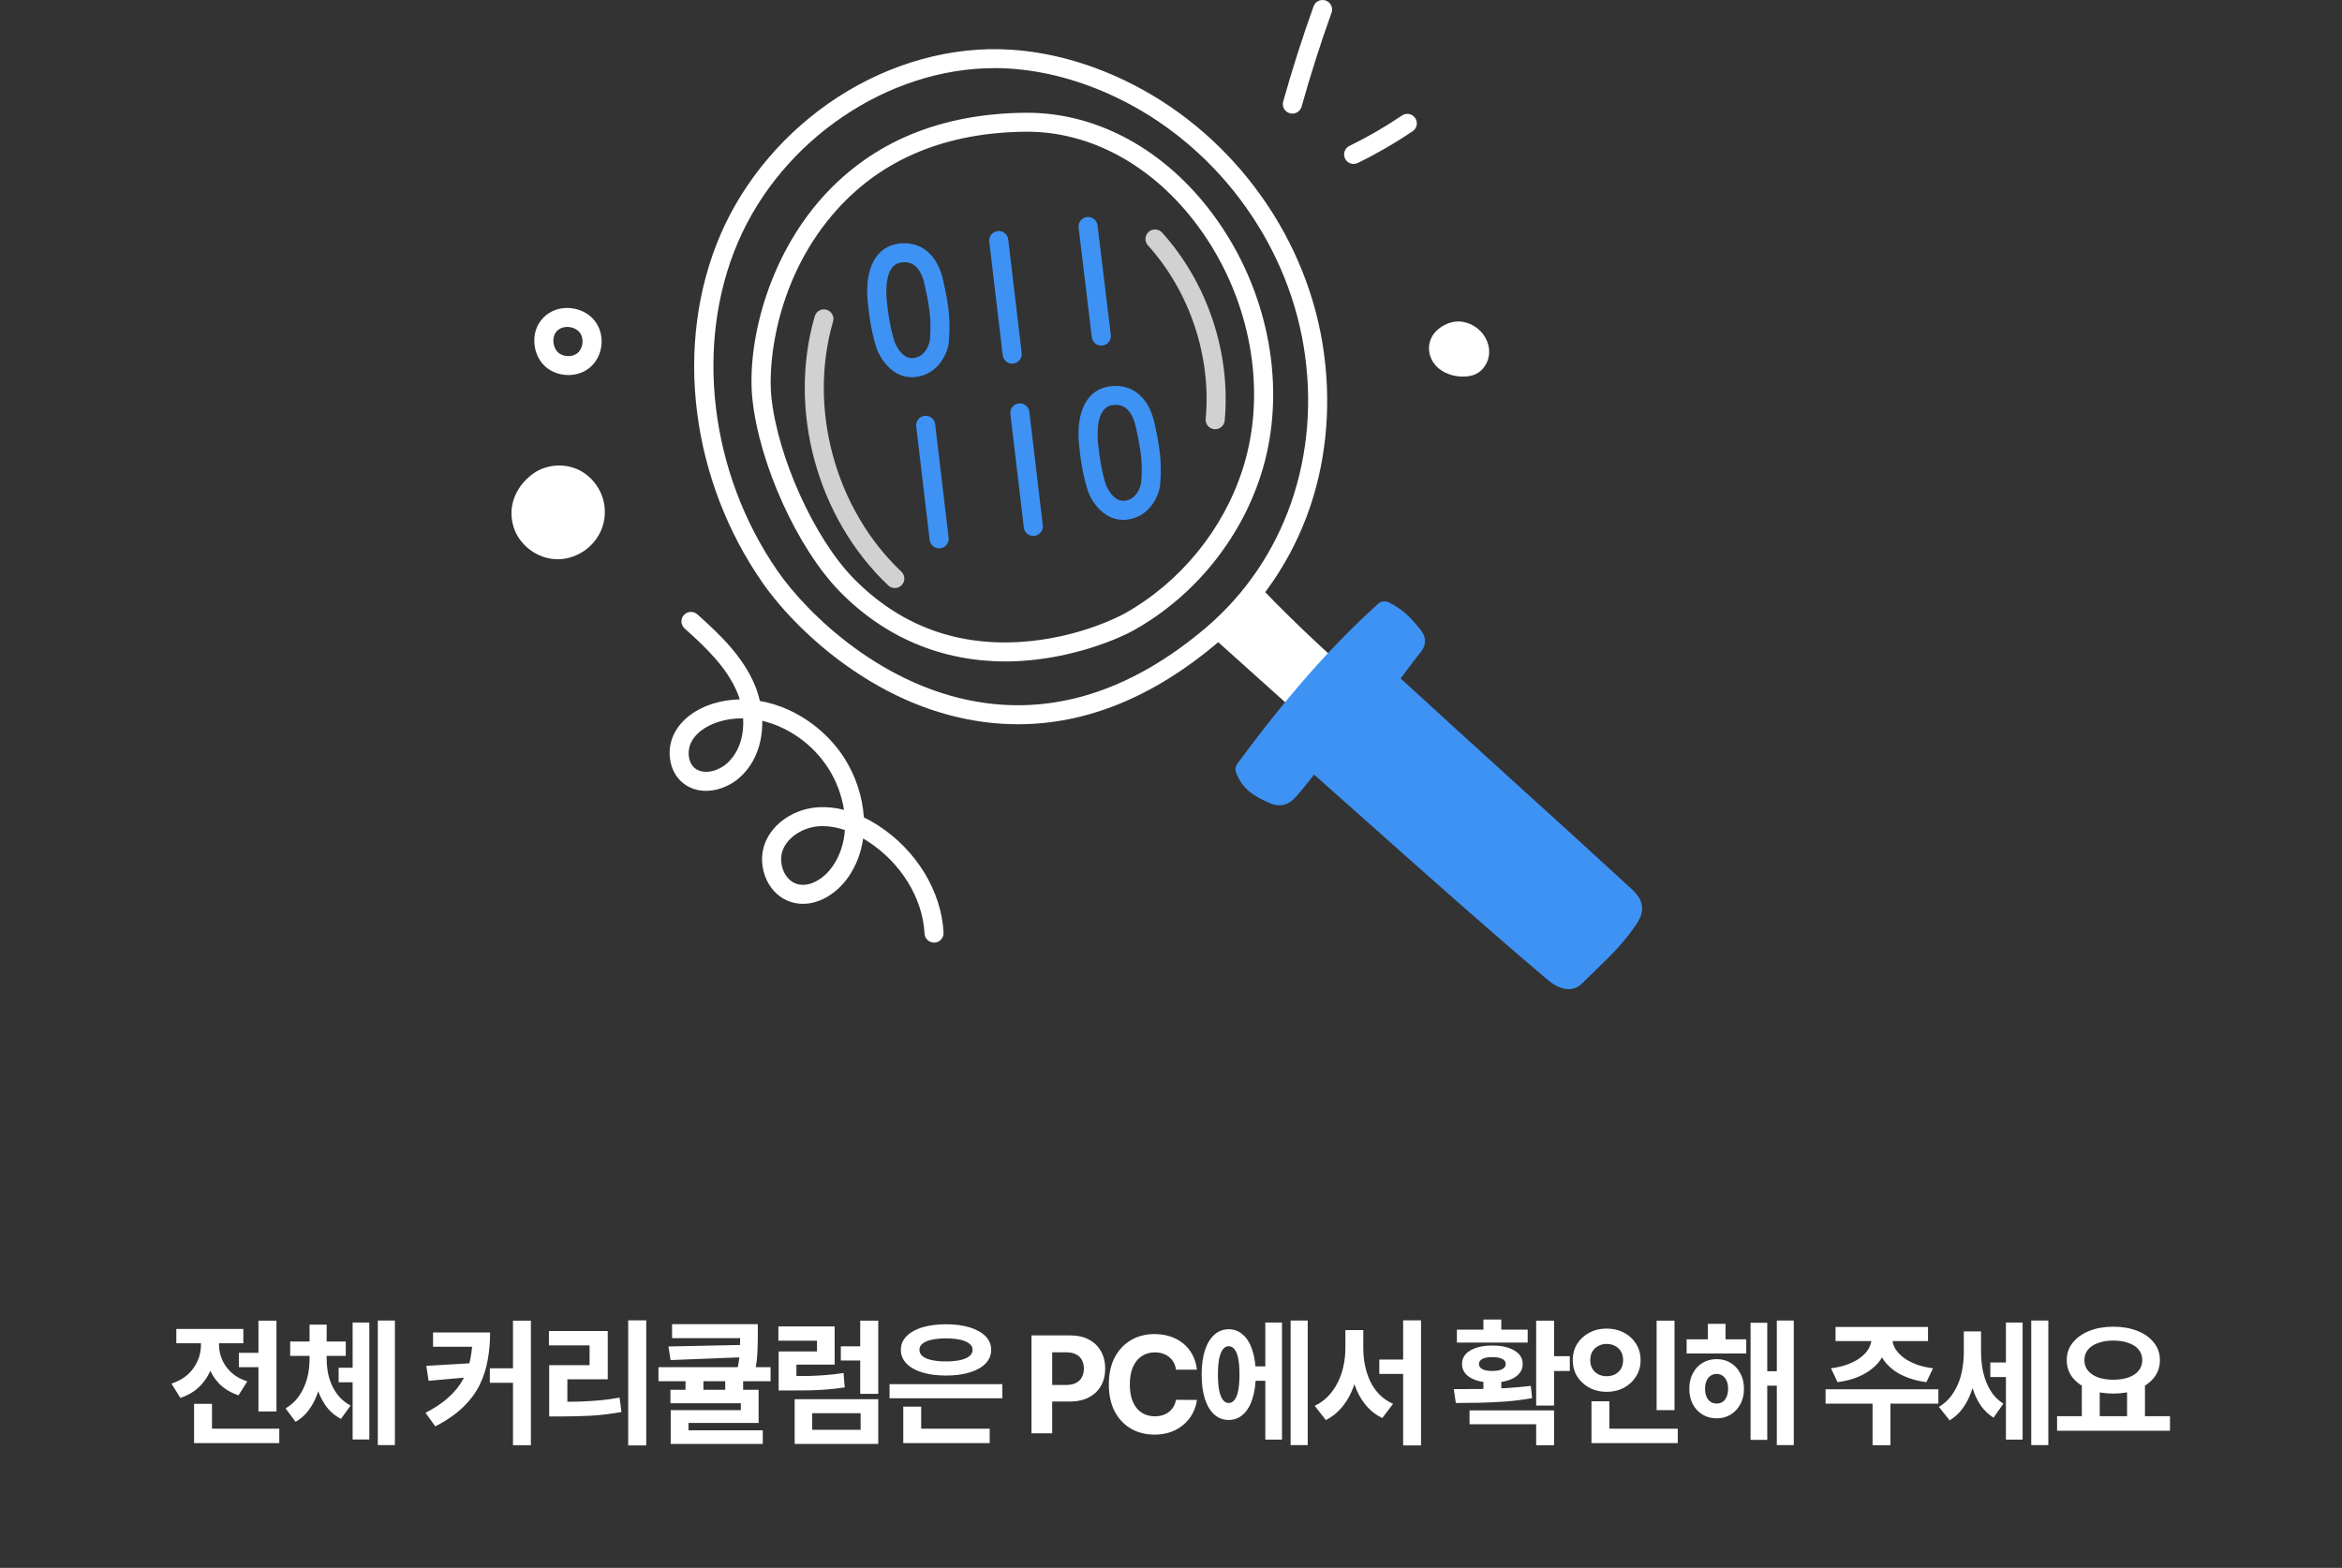 <svg width="348" height="233" viewBox="0 0 348 233" fill="none" xmlns="http://www.w3.org/2000/svg">
<rect x="0" y="0" width="348" height="233" fill="#333333" stroke="none"/>
<path d="M35.5 201.04H39.8V203.18H35.5V201.04ZM38.4 196.26H41.08V209.76H38.4V196.26ZM28.84 212.32H41.5V214.46H28.84V212.32ZM28.84 208.62H31.5V213.58H28.84V208.62ZM29.86 198.68H32.02V199.84C32.02 201.013 31.833 202.127 31.46 203.18C31.086 204.233 30.513 205.16 29.74 205.96C28.98 206.747 28 207.34 26.8 207.74L25.48 205.62C26.24 205.367 26.893 205.04 27.44 204.64C28 204.227 28.453 203.76 28.8 203.24C29.16 202.72 29.426 202.173 29.6 201.6C29.773 201.027 29.86 200.44 29.86 199.84V198.68ZM30.42 198.68H32.54V199.84C32.54 200.56 32.686 201.28 32.98 202C33.273 202.707 33.726 203.353 34.34 203.94C34.966 204.513 35.766 204.967 36.74 205.3L35.44 207.36C34.293 206.973 33.346 206.407 32.6 205.66C31.866 204.9 31.32 204.02 30.96 203.02C30.6 202.007 30.42 200.947 30.42 199.84V198.68ZM26.2 197.5H36.16V199.62H26.2V197.5ZM50.318 203.26H53.238V205.42H50.318V203.26ZM45.998 201.4H48.018V201.88C48.018 202.84 47.938 203.793 47.778 204.74C47.632 205.673 47.392 206.56 47.058 207.4C46.738 208.227 46.318 208.98 45.798 209.66C45.291 210.327 44.665 210.873 43.918 211.3L42.438 209.3C43.092 208.913 43.645 208.447 44.098 207.9C44.551 207.34 44.918 206.733 45.198 206.08C45.492 205.413 45.698 204.727 45.818 204.02C45.938 203.3 45.998 202.587 45.998 201.88V201.4ZM46.518 201.4H48.538V201.88C48.538 202.56 48.598 203.247 48.718 203.94C48.852 204.633 49.058 205.287 49.338 205.9C49.618 206.513 49.985 207.08 50.438 207.6C50.892 208.107 51.445 208.533 52.098 208.88L50.658 210.86C49.672 210.34 48.871 209.62 48.258 208.7C47.645 207.767 47.198 206.713 46.918 205.54C46.651 204.353 46.518 203.133 46.518 201.88V201.4ZM43.118 199.36H51.378V201.5H43.118V199.36ZM45.998 196.86H48.538V201.08H45.998V196.86ZM56.138 196.24H58.678V214.76H56.138V196.24ZM52.398 196.54H54.878V213.92H52.398V196.54ZM70.225 198.02H72.826C72.826 199.447 72.706 200.813 72.466 202.12C72.239 203.427 71.832 204.673 71.246 205.86C70.659 207.033 69.832 208.133 68.766 209.16C67.712 210.173 66.352 211.113 64.686 211.98L63.225 209.96C64.599 209.253 65.732 208.493 66.626 207.68C67.532 206.867 68.246 205.993 68.766 205.06C69.299 204.113 69.672 203.087 69.885 201.98C70.112 200.873 70.225 199.667 70.225 198.36V198.02ZM64.346 198.02H71.846V200.14H64.346V198.02ZM70.486 202.56V204.6L63.685 205.2L63.346 202.98L70.486 202.56ZM76.225 196.26H78.885V214.78H76.225V196.26ZM72.785 203.34H77.645V205.5H72.785V203.34ZM93.344 196.22H96.024V214.8H93.344V196.22ZM81.604 208.32H83.244C84.337 208.32 85.371 208.307 86.344 208.28C87.317 208.24 88.271 208.18 89.204 208.1C90.137 208.007 91.091 207.873 92.064 207.7L92.344 209.84C90.851 210.107 89.377 210.287 87.924 210.38C86.484 210.46 84.924 210.5 83.244 210.5H81.604V208.32ZM81.564 197.8H90.304V204.98H84.304V209.14H81.604V202.88H87.604V199.94H81.564V197.8ZM101.862 204.1H104.522V207.7H101.862V204.1ZM107.762 204.1H110.422V207.7H107.762V204.1ZM99.862 196.78H111.582V198.86H99.862V196.78ZM109.982 196.78H112.602V198.4C112.602 199.213 112.582 200.067 112.542 200.96C112.516 201.853 112.382 202.84 112.142 203.92L109.522 203.68C109.762 202.613 109.896 201.667 109.922 200.84C109.962 200.013 109.982 199.2 109.982 198.4V196.78ZM110.802 199.86V201.68L99.642 202.12L99.322 200.1L110.802 199.86ZM97.842 203.18H114.502V205.26H97.842V203.18ZM99.622 206.54H112.722V211.46H102.302V213.44H99.662V209.56H110.082V208.54H99.622V206.54ZM99.662 212.56H113.342V214.58H99.662V212.56ZM118.081 207.94H130.501V214.58H118.081V207.94ZM127.881 210.02H120.681V212.48H127.881V210.02ZM127.821 196.26H130.501V207.14H127.821V196.26ZM124.941 200.08H128.401V202.18H124.941V200.08ZM115.701 204.5H117.221C118.341 204.5 119.348 204.493 120.241 204.48C121.148 204.453 122.008 204.407 122.821 204.34C123.648 204.273 124.488 204.173 125.341 204.04L125.521 206.18C124.654 206.313 123.801 206.413 122.961 206.48C122.121 206.547 121.234 206.593 120.301 206.62C119.381 206.633 118.354 206.64 117.221 206.64H115.701V204.5ZM115.661 197.12H124.021V202.8H118.341V206.28H115.701V200.84H121.401V199.24H115.661V197.12ZM132.179 205.7H148.939V207.8H132.179V205.7ZM134.219 212.32H147.059V214.46H134.219V212.32ZM134.219 209.04H136.879V213H134.219V209.04ZM140.559 196.8C141.906 196.8 143.079 196.953 144.079 197.26C145.093 197.567 145.879 198.007 146.439 198.58C146.999 199.153 147.279 199.827 147.279 200.6C147.279 201.387 146.999 202.067 146.439 202.64C145.879 203.213 145.093 203.653 144.079 203.96C143.079 204.267 141.906 204.42 140.559 204.42C139.226 204.42 138.053 204.267 137.039 203.96C136.039 203.653 135.259 203.213 134.699 202.64C134.139 202.067 133.859 201.387 133.859 200.6C133.859 199.827 134.139 199.153 134.699 198.58C135.259 198.007 136.039 197.567 137.039 197.26C138.053 196.953 139.226 196.8 140.559 196.8ZM140.559 198.9C139.746 198.9 139.039 198.967 138.439 199.1C137.839 199.233 137.386 199.427 137.079 199.68C136.773 199.92 136.619 200.227 136.619 200.6C136.619 200.973 136.773 201.287 137.079 201.54C137.386 201.793 137.839 201.987 138.439 202.12C139.039 202.253 139.746 202.32 140.559 202.32C141.399 202.32 142.113 202.253 142.699 202.12C143.286 201.987 143.733 201.793 144.039 201.54C144.359 201.287 144.519 200.973 144.519 200.6C144.519 200.227 144.359 199.92 144.039 199.68C143.733 199.427 143.286 199.233 142.699 199.1C142.113 198.967 141.399 198.9 140.559 198.9ZM153.271 213V198.455H159.009C160.113 198.455 161.053 198.665 161.829 199.087C162.606 199.503 163.197 200.083 163.605 200.827C164.017 201.565 164.223 202.418 164.223 203.384C164.223 204.349 164.014 205.202 163.598 205.94C163.181 206.679 162.577 207.254 161.786 207.666C161 208.078 160.049 208.284 158.931 208.284H155.274V205.82H158.434C159.026 205.82 159.514 205.718 159.897 205.514C160.286 205.306 160.574 205.019 160.764 204.655C160.958 204.286 161.055 203.862 161.055 203.384C161.055 202.901 160.958 202.479 160.764 202.119C160.574 201.755 160.286 201.473 159.897 201.274C159.509 201.071 159.017 200.969 158.42 200.969H156.346V213H153.271ZM177.854 203.547H174.743C174.686 203.144 174.57 202.787 174.395 202.474C174.22 202.157 173.995 201.887 173.72 201.665C173.446 201.442 173.128 201.272 172.769 201.153C172.414 201.035 172.028 200.976 171.611 200.976C170.858 200.976 170.202 201.163 169.644 201.537C169.085 201.906 168.652 202.446 168.344 203.156C168.036 203.862 167.882 204.719 167.882 205.727C167.882 206.764 168.036 207.635 168.344 208.341C168.656 209.046 169.092 209.579 169.651 209.939C170.209 210.299 170.856 210.479 171.59 210.479C172.002 210.479 172.383 210.424 172.733 210.315C173.088 210.206 173.403 210.048 173.678 209.839C173.952 209.626 174.18 209.368 174.36 209.065C174.544 208.762 174.672 208.417 174.743 208.028L177.854 208.043C177.773 208.71 177.572 209.354 177.25 209.974C176.933 210.59 176.504 211.142 175.965 211.629C175.43 212.112 174.79 212.496 174.047 212.78C173.308 213.059 172.473 213.199 171.54 213.199C170.243 213.199 169.083 212.905 168.06 212.318C167.042 211.731 166.237 210.881 165.645 209.768C165.058 208.656 164.764 207.309 164.764 205.727C164.764 204.141 165.063 202.792 165.659 201.679C166.256 200.566 167.066 199.719 168.088 199.136C169.111 198.549 170.262 198.256 171.54 198.256C172.383 198.256 173.164 198.374 173.884 198.611C174.608 198.848 175.25 199.193 175.808 199.648C176.367 200.098 176.822 200.649 177.172 201.303C177.527 201.956 177.754 202.704 177.854 203.547ZM185.815 203.06H188.855V205.2H185.815V203.06ZM191.775 196.24H194.315V214.76H191.775V196.24ZM188.015 196.54H190.495V213.94H188.015V196.54ZM182.575 197.54C183.388 197.54 184.095 197.813 184.695 198.36C185.308 198.893 185.775 199.667 186.095 200.68C186.428 201.68 186.595 202.88 186.595 204.28C186.595 205.667 186.428 206.867 186.095 207.88C185.775 208.893 185.308 209.673 184.695 210.22C184.095 210.753 183.382 211.02 182.555 211.02C181.755 211.02 181.048 210.753 180.435 210.22C179.835 209.673 179.368 208.893 179.035 207.88C178.715 206.867 178.555 205.667 178.555 204.28C178.555 202.88 178.715 201.68 179.035 200.68C179.368 199.667 179.835 198.893 180.435 198.36C181.048 197.813 181.762 197.54 182.575 197.54ZM182.575 200.06C182.242 200.06 181.955 200.213 181.715 200.52C181.475 200.827 181.288 201.293 181.155 201.92C181.035 202.533 180.975 203.32 180.975 204.28C180.975 205.213 181.035 205.993 181.155 206.62C181.288 207.247 181.475 207.72 181.715 208.04C181.955 208.347 182.242 208.5 182.575 208.5C182.908 208.5 183.195 208.347 183.435 208.04C183.688 207.72 183.875 207.247 183.995 206.62C184.115 205.993 184.175 205.213 184.175 204.28C184.175 203.32 184.115 202.533 183.995 201.92C183.875 201.293 183.688 200.827 183.435 200.52C183.195 200.213 182.908 200.06 182.575 200.06ZM204.953 202.04H209.833V204.18H204.953V202.04ZM199.913 197.66H202.053V200.36C202.053 201.52 201.953 202.647 201.753 203.74C201.553 204.833 201.247 205.853 200.833 206.8C200.42 207.747 199.893 208.58 199.253 209.3C198.627 210.02 197.88 210.6 197.013 211.04L195.353 208.92C196.14 208.547 196.813 208.06 197.373 207.46C197.947 206.86 198.42 206.18 198.793 205.42C199.18 204.647 199.46 203.833 199.633 202.98C199.82 202.113 199.913 201.24 199.913 200.36V197.66ZM200.453 197.66H202.573V200.36C202.573 201.227 202.66 202.087 202.833 202.94C203.007 203.78 203.267 204.567 203.613 205.3C203.973 206.033 204.433 206.687 204.993 207.26C205.553 207.82 206.22 208.273 206.993 208.62L205.393 210.74C204.527 210.313 203.78 209.753 203.153 209.06C202.527 208.353 202.013 207.547 201.613 206.64C201.227 205.733 200.933 204.747 200.733 203.68C200.547 202.613 200.453 201.507 200.453 200.36V197.66ZM208.493 196.22H211.153V214.8H208.493V196.22ZM220.421 204.72H223.081V207.36H220.421V204.72ZM228.261 196.26H230.921V208.88H228.261V196.26ZM230.001 201.54H233.261V203.74H230.001V201.54ZM216.321 208.5L216.021 206.44C217.127 206.44 218.327 206.433 219.621 206.42C220.927 206.407 222.247 206.367 223.581 206.3C224.914 206.22 226.207 206.107 227.461 205.96L227.661 207.78C226.367 208.007 225.054 208.173 223.721 208.28C222.387 208.373 221.087 208.433 219.821 208.46C218.567 208.473 217.401 208.487 216.321 208.5ZM218.361 209.6H230.921V214.78H228.261V211.66H218.361V209.6ZM216.481 197.6H227.001V199.52H216.481V197.6ZM221.741 199.96C223.114 199.96 224.207 200.207 225.021 200.7C225.847 201.18 226.261 201.847 226.261 202.7C226.261 203.553 225.847 204.227 225.021 204.72C224.207 205.213 223.114 205.46 221.741 205.46C220.381 205.46 219.287 205.213 218.461 204.72C217.647 204.227 217.241 203.553 217.241 202.7C217.241 201.847 217.647 201.18 218.461 200.7C219.287 200.207 220.381 199.96 221.741 199.96ZM221.741 201.68C221.114 201.68 220.627 201.767 220.281 201.94C219.934 202.113 219.761 202.367 219.761 202.7C219.761 203.033 219.934 203.293 220.281 203.48C220.627 203.653 221.114 203.74 221.741 203.74C222.367 203.74 222.854 203.653 223.201 203.48C223.561 203.293 223.741 203.033 223.741 202.7C223.741 202.367 223.561 202.113 223.201 201.94C222.854 201.767 222.367 201.68 221.741 201.68ZM220.421 196.1H223.081V198.48H220.421V196.1ZM246.159 196.26H248.819V209.56H246.159V196.26ZM236.479 212.32H249.299V214.46H236.479V212.32ZM236.479 208.24H239.139V213.2H236.479V208.24ZM238.739 197.44C239.686 197.44 240.539 197.64 241.299 198.04C242.059 198.44 242.659 198.993 243.099 199.7C243.552 200.407 243.779 201.22 243.779 202.14C243.779 203.033 243.552 203.84 243.099 204.56C242.659 205.267 242.059 205.827 241.299 206.24C240.539 206.64 239.686 206.84 238.739 206.84C237.792 206.84 236.939 206.64 236.179 206.24C235.419 205.827 234.812 205.267 234.359 204.56C233.919 203.84 233.699 203.033 233.699 202.14C233.699 201.22 233.919 200.407 234.359 199.7C234.812 198.993 235.419 198.44 236.179 198.04C236.939 197.64 237.792 197.44 238.739 197.44ZM238.739 199.72C238.286 199.72 237.872 199.82 237.499 200.02C237.126 200.207 236.832 200.48 236.619 200.84C236.406 201.187 236.299 201.62 236.299 202.14C236.299 202.633 236.406 203.06 236.619 203.42C236.832 203.767 237.126 204.04 237.499 204.24C237.872 204.427 238.286 204.52 238.739 204.52C239.192 204.52 239.606 204.427 239.979 204.24C240.352 204.04 240.646 203.767 240.859 203.42C241.072 203.06 241.179 202.633 241.179 202.14C241.179 201.62 241.072 201.187 240.859 200.84C240.646 200.48 240.352 200.207 239.979 200.02C239.606 199.82 239.192 199.72 238.739 199.72ZM250.618 199.04H259.478V201.14H250.618V199.04ZM255.078 201.98C255.864 201.98 256.558 202.167 257.158 202.54C257.771 202.913 258.251 203.433 258.598 204.1C258.958 204.753 259.138 205.513 259.138 206.38C259.138 207.247 258.958 208.013 258.598 208.68C258.251 209.333 257.771 209.847 257.158 210.22C256.558 210.593 255.864 210.78 255.078 210.78C254.291 210.78 253.591 210.593 252.978 210.22C252.364 209.847 251.884 209.333 251.538 208.68C251.191 208.013 251.018 207.247 251.018 206.38C251.018 205.513 251.191 204.753 251.538 204.1C251.884 203.433 252.364 202.913 252.978 202.54C253.604 202.167 254.304 201.98 255.078 201.98ZM255.078 204.18C254.758 204.18 254.464 204.267 254.198 204.44C253.931 204.613 253.724 204.867 253.578 205.2C253.431 205.52 253.358 205.913 253.358 206.38C253.358 206.847 253.431 207.247 253.578 207.58C253.724 207.913 253.931 208.167 254.198 208.34C254.464 208.5 254.758 208.58 255.078 208.58C255.411 208.58 255.704 208.5 255.958 208.34C256.211 208.167 256.411 207.913 256.558 207.58C256.704 207.247 256.778 206.847 256.778 206.38C256.778 205.913 256.704 205.52 256.558 205.2C256.411 204.867 256.211 204.613 255.958 204.44C255.704 204.267 255.411 204.18 255.078 204.18ZM264.018 196.24H266.538V214.76H264.018V196.24ZM261.798 203.78H264.838V205.92H261.798V203.78ZM260.118 196.58H262.598V213.98H260.118V196.58ZM253.778 196.74H256.398V200.36H253.778V196.74ZM278.105 198.3H280.425V198.86C280.425 199.5 280.318 200.12 280.105 200.72C279.905 201.32 279.598 201.88 279.185 202.4C278.772 202.907 278.265 203.367 277.665 203.78C277.078 204.18 276.398 204.52 275.625 204.8C274.852 205.08 273.992 205.28 273.045 205.4L272.065 203.34C272.892 203.233 273.625 203.073 274.265 202.86C274.918 202.633 275.485 202.373 275.965 202.08C276.445 201.773 276.845 201.447 277.165 201.1C277.485 200.753 277.718 200.387 277.865 200C278.025 199.613 278.105 199.233 278.105 198.86V198.3ZM278.885 198.3H281.185V198.86C281.185 199.233 281.258 199.613 281.405 200C281.565 200.387 281.805 200.753 282.125 201.1C282.445 201.447 282.845 201.773 283.325 202.08C283.818 202.373 284.385 202.633 285.025 202.86C285.665 203.073 286.398 203.233 287.225 203.34L286.245 205.4C285.298 205.28 284.438 205.08 283.665 204.8C282.892 204.52 282.205 204.18 281.605 203.78C281.018 203.367 280.518 202.907 280.105 202.4C279.705 201.88 279.398 201.32 279.185 200.72C278.985 200.12 278.885 199.5 278.885 198.86V198.3ZM278.245 208H280.905V214.78H278.245V208ZM271.265 206.46H288.025V208.6H271.265V206.46ZM272.745 197.2H286.485V199.3H272.745V197.2ZM295.743 202.48H298.823V204.64H295.743V202.48ZM291.803 197.86H293.823V200.96C293.823 202.013 293.75 203.047 293.603 204.06C293.457 205.073 293.217 206.027 292.883 206.92C292.563 207.813 292.137 208.62 291.603 209.34C291.083 210.047 290.45 210.627 289.703 211.08L288.103 209.08C288.797 208.667 289.377 208.16 289.843 207.56C290.31 206.96 290.69 206.3 290.983 205.58C291.277 204.86 291.483 204.113 291.603 203.34C291.737 202.553 291.803 201.76 291.803 200.96V197.86ZM292.383 197.86H294.363V200.84C294.363 201.6 294.417 202.353 294.523 203.1C294.643 203.847 294.83 204.56 295.083 205.24C295.337 205.92 295.67 206.547 296.083 207.12C296.51 207.693 297.043 208.187 297.683 208.6L296.223 210.68C295.503 210.227 294.89 209.653 294.383 208.96C293.89 208.253 293.497 207.46 293.203 206.58C292.91 205.7 292.697 204.773 292.563 203.8C292.443 202.827 292.383 201.84 292.383 200.84V197.86ZM301.823 196.24H304.363V214.76H301.823V196.24ZM298.063 196.54H300.543V213.94H298.063V196.54ZM309.342 205.66H312.002V210.84H309.342V205.66ZM316.062 205.66H318.722V210.84H316.062V205.66ZM305.662 210.46H322.442V212.62H305.662V210.46ZM314.022 197.16C315.355 197.16 316.542 197.367 317.582 197.78C318.635 198.193 319.455 198.773 320.042 199.52C320.642 200.253 320.942 201.127 320.942 202.14C320.942 203.14 320.642 204.013 320.042 204.76C319.455 205.493 318.635 206.067 317.582 206.48C316.542 206.893 315.355 207.1 314.022 207.1C312.702 207.1 311.515 206.893 310.462 206.48C309.422 206.067 308.602 205.493 308.002 204.76C307.402 204.013 307.102 203.14 307.102 202.14C307.102 201.127 307.402 200.253 308.002 199.52C308.602 198.773 309.422 198.193 310.462 197.78C311.515 197.367 312.702 197.16 314.022 197.16ZM314.022 199.22C313.168 199.22 312.415 199.34 311.762 199.58C311.122 199.807 310.622 200.133 310.262 200.56C309.902 200.987 309.722 201.513 309.722 202.14C309.722 202.74 309.902 203.26 310.262 203.7C310.622 204.127 311.122 204.46 311.762 204.7C312.415 204.927 313.168 205.04 314.022 205.04C314.888 205.04 315.642 204.927 316.282 204.7C316.935 204.46 317.435 204.127 317.782 203.7C318.142 203.26 318.322 202.74 318.322 202.14C318.322 201.513 318.142 200.987 317.782 200.56C317.435 200.133 316.935 199.807 316.282 199.58C315.642 199.34 314.888 199.22 314.022 199.22Z" fill="white"/>
<g clip-path="url(#clip0_4568_56)">
<path d="M163.639 51.356C162.929 51.356 162.317 50.827 162.232 50.107C161.902 47.303 161.576 44.65 161.255 41.993C160.929 39.318 160.603 36.643 160.268 33.821C160.174 33.048 160.732 32.346 161.509 32.252C162.286 32.159 162.991 32.715 163.085 33.488C163.42 36.309 163.746 38.98 164.072 41.651C164.398 44.308 164.719 46.965 165.054 49.774C165.148 50.547 164.59 51.249 163.813 51.342C163.755 51.351 163.701 51.351 163.643 51.351L163.639 51.356Z" fill="#3E92F4"/>
<path d="M150.401 54.037C149.691 54.037 149.079 53.508 148.995 52.788L146.995 35.907C146.901 35.134 147.459 34.432 148.236 34.338C149.013 34.245 149.718 34.8 149.812 35.574L151.812 52.455C151.905 53.228 151.347 53.93 150.571 54.024C150.513 54.033 150.459 54.033 150.401 54.033V54.037Z" fill="#3E92F4"/>
<path d="M135.487 56.057C132.335 56.057 130.603 52.889 130.233 51.698C129.603 49.694 129.192 47.521 128.933 44.859C128.451 39.887 130.17 36.652 133.523 36.207C136.817 35.767 139.295 37.812 140.148 41.669C140.965 45.366 141.282 47.579 140.978 50.894C140.844 52.382 139.483 55.595 136.13 56.013C135.907 56.044 135.692 56.057 135.487 56.057ZM134.429 38.967C134.215 38.967 134.027 38.989 133.898 39.007C131.442 39.331 131.639 43.362 131.759 44.593C131.996 47.054 132.371 49.045 132.942 50.858C132.951 50.885 133.942 53.453 135.773 53.213C137.742 52.969 138.157 50.663 138.161 50.64C138.429 47.676 138.152 45.748 137.384 42.277C136.742 39.367 135.313 38.967 134.433 38.967H134.429Z" fill="#3E92F4"/>
<path d="M166.884 77.259C163.732 77.259 162 74.091 161.629 72.9C161 70.896 160.589 68.723 160.33 66.061C159.848 61.089 161.567 57.854 164.919 57.41C168.209 56.974 170.692 59.014 171.544 62.871C172.361 66.568 172.678 68.781 172.375 72.096C172.241 73.584 170.879 76.797 167.526 77.215C167.303 77.246 167.089 77.259 166.884 77.259ZM165.826 60.169C165.611 60.169 165.428 60.191 165.294 60.209C162.839 60.533 163.035 64.564 163.151 65.795C163.388 68.256 163.763 70.247 164.334 72.06C164.343 72.087 165.334 74.655 167.165 74.415C169.134 74.171 169.549 71.865 169.553 71.842C169.821 68.883 169.544 66.95 168.776 63.48C168.134 60.569 166.705 60.169 165.826 60.169Z" fill="#3E92F4"/>
<path d="M139.545 81.498C138.836 81.498 138.224 80.969 138.139 80.249L136.139 63.368C136.045 62.595 136.603 61.893 137.38 61.799C138.157 61.706 138.862 62.261 138.956 63.035L140.956 79.916C141.05 80.689 140.492 81.391 139.715 81.485C139.657 81.493 139.603 81.493 139.545 81.493V81.498Z" fill="#3E92F4"/>
<path d="M153.54 79.646C152.83 79.646 152.218 79.118 152.133 78.398L150.133 61.516C150.04 60.743 150.598 60.041 151.374 59.948C152.151 59.854 152.857 60.41 152.95 61.183L154.95 78.064C155.044 78.838 154.486 79.54 153.709 79.633C153.651 79.642 153.598 79.642 153.54 79.642V79.646Z" fill="#3E92F4"/>
<path d="M182.008 94.424L194.767 105.879L201.124 102.369C196.155 98.014 191.329 93.495 186.816 88.82C185.557 90.687 184.012 92.366 182.008 94.424Z" fill="white"/>
<path d="M194.767 107.288C194.424 107.288 194.084 107.163 193.816 106.923L181.058 95.468C180.772 95.21 180.602 94.85 180.589 94.468C180.575 94.086 180.718 93.712 180.986 93.437C183.04 91.331 184.459 89.766 185.633 88.029C185.874 87.673 186.258 87.447 186.687 87.411C187.116 87.376 187.535 87.531 187.834 87.838C192.062 92.215 196.714 96.618 202.058 101.306C202.401 101.609 202.58 102.062 202.531 102.52C202.482 102.977 202.214 103.382 201.808 103.604L195.45 107.114C195.236 107.234 194.999 107.292 194.763 107.292L194.767 107.288ZM184.044 94.348L194.964 104.155L198.683 102.102C194.379 98.28 190.526 94.628 186.968 91.011C186.129 92.09 185.169 93.161 184.04 94.348H184.044Z" fill="white"/>
<path d="M149.366 98.294C139.947 98.294 131.505 94.748 124.839 87.967C118.5 81.515 112.768 68.873 111.79 59.195C110.991 51.267 113.929 38.514 122.272 29.253C129.647 21.068 139.781 16.864 152.397 16.758C152.482 16.758 152.567 16.758 152.652 16.758C163.076 16.758 173.125 22.259 180.255 31.884C188.647 43.211 191.375 58.035 187.362 70.566C184.277 80.2 177.442 88.594 168.607 93.584C165.938 95.09 159.366 97.765 151.665 98.228C150.893 98.272 150.125 98.299 149.366 98.299V98.294ZM152.652 19.575C152.576 19.575 152.5 19.575 152.42 19.575C140.634 19.677 131.201 23.566 124.384 31.133C115.442 41.06 114.08 53.645 114.612 58.91C115.518 67.886 121.013 80.035 126.866 85.99C133.572 92.815 141.857 95.983 151.491 95.406C160.491 94.868 166.933 91.278 167.205 91.122C175.429 86.474 181.79 78.667 184.656 69.699C188.397 58.013 185.83 44.162 177.969 33.55C171.38 24.659 162.161 19.575 152.647 19.575H152.652Z" fill="white"/>
<path d="M151.281 107.631C149.585 107.631 147.884 107.52 146.179 107.293C139.116 106.356 132.228 103.525 125.71 98.873C120.786 95.358 116.219 90.821 113.183 86.421C108.067 79.01 104.75 70.349 103.594 61.368C102.402 52.108 103.594 42.967 107.027 34.938C110.527 26.766 116.705 19.5 124.429 14.475C132.326 9.338 141.469 6.818 150.183 7.383C155.777 7.742 161.411 9.253 166.933 11.862C182.397 19.18 193.732 34.173 196.504 50.997C197.879 59.346 197.237 67.785 194.647 75.392C191.978 83.227 187.232 90.185 180.92 95.522C171.397 103.574 161.446 107.631 151.281 107.631ZM147.754 10.124C131.964 10.124 116.192 20.727 109.634 36.044C103.17 51.139 105.478 70.287 115.518 84.822C119.911 91.185 131.393 102.485 146.554 104.494C157.665 105.965 168.612 102.223 179.085 93.367C190.92 83.364 196.388 67.692 193.71 51.446C191.085 35.524 180.362 21.331 165.719 14.403C160.522 11.946 155.237 10.529 150.004 10.191C149.259 10.142 148.509 10.12 147.759 10.12L147.754 10.124Z" fill="white"/>
<path d="M194.921 112.919C195.698 112.346 192.778 116.043 191.698 117.265C191.309 117.705 190.867 118.176 190.283 118.261C189.867 118.318 189.457 118.167 189.077 117.994C187.077 117.074 185.823 116.372 185.006 114.337C190.997 106.192 197.796 97.927 205.734 90.781C207.613 91.719 208.6 92.754 209.912 94.389C210.122 94.652 210.336 94.954 210.327 95.287C210.323 95.629 210.091 95.922 209.876 96.185C208.792 97.509 206.247 101.019 206.247 101.019C217.85 111.706 229.787 122.384 241.39 133.071C241.939 133.578 242.524 134.151 242.582 134.893C242.635 135.551 242.251 136.16 241.881 136.706C239.479 140.221 237.055 142.159 234.055 145.185C233.238 146.011 231.926 145.402 230.952 144.58C218.635 134.142 207.01 123.606 194.926 112.911L194.921 112.919Z" fill="#3E92F4"/>
<path d="M233.099 147.001C232.144 147.001 231.072 146.552 230.028 145.664C220.876 137.909 211.92 129.933 203.255 122.219C200.639 119.89 197.952 117.495 195.26 115.109C195.153 115.251 195.037 115.402 194.912 115.562C194.166 116.522 193.282 117.606 192.76 118.197C192.331 118.682 191.612 119.495 190.479 119.655C189.684 119.766 188.992 119.508 188.479 119.273C186.309 118.277 184.697 117.375 183.684 114.86C183.501 114.407 183.568 113.896 183.858 113.5C191.193 103.533 197.84 95.979 204.778 89.731C205.211 89.34 205.84 89.256 206.362 89.518C208.407 90.54 209.532 91.664 211.014 93.508C211.237 93.784 211.755 94.437 211.742 95.313C211.724 96.157 211.233 96.757 210.97 97.077C210.282 97.917 208.961 99.703 208.13 100.832C213.639 105.897 219.291 111.025 224.769 115.998C230.559 121.25 236.545 126.685 242.349 132.03C242.925 132.559 243.885 133.444 243.992 134.777C244.081 135.883 243.55 136.763 243.05 137.496C241.166 140.251 239.233 142.113 237.188 144.086C236.505 144.744 235.8 145.428 235.059 146.17C234.514 146.717 233.845 146.988 233.104 146.988L233.099 147.001ZM196.358 112.301C199.313 114.918 202.278 117.558 205.148 120.113C213.795 127.813 222.742 135.776 231.867 143.513C232.447 144.006 232.903 144.166 233.068 144.17C233.822 143.411 234.532 142.726 235.215 142.064C237.237 140.113 238.983 138.429 240.702 135.914C240.831 135.723 241.179 135.212 241.162 135.003C241.144 134.772 240.617 134.288 240.42 134.106C234.621 128.764 228.639 123.334 222.858 118.086C217.068 112.834 211.086 107.399 205.278 102.054C204.751 101.569 204.67 100.769 205.09 100.192C205.197 100.045 207.67 96.628 208.773 95.29C208.778 95.282 208.787 95.273 208.795 95.264C207.764 93.98 207.023 93.184 205.929 92.504C199.563 98.343 193.398 105.373 186.644 114.487C187.233 115.505 188.081 115.976 189.666 116.709C189.92 116.829 190.037 116.851 190.077 116.855C190.22 116.789 190.528 116.447 190.63 116.331C191.456 115.398 192.929 113.532 193.519 112.696C193.577 112.332 193.773 112.007 194.077 111.785C194.854 111.212 195.666 111.448 196.09 111.91C196.211 112.039 196.295 112.172 196.358 112.305V112.301Z" fill="#3E92F4"/>
<path d="M138.794 140.08C138.044 140.08 137.419 139.493 137.379 138.742C137.107 133.468 133.874 128.215 128.946 125.033C128.714 124.882 128.482 124.74 128.254 124.607C127.973 126.611 127.276 128.58 126.04 130.361C124.267 132.917 120.982 135.058 117.629 134.076C116.057 133.614 114.763 132.481 113.973 130.886C113.107 129.126 112.991 127.038 113.674 125.296C114.839 122.31 118.04 120.168 121.638 119.963C122.874 119.892 124.133 120.026 125.41 120.354C125.071 118.137 124.236 116.008 123.138 114.267C120.825 110.592 117.12 108.032 113.263 107.121C113.316 110.165 112.388 113.311 109.937 115.524C107.772 117.479 104.08 118.439 101.491 116.373C99.419 114.72 98.883 111.414 100.267 108.854C101.339 106.872 103.401 105.335 106.075 104.531C107.307 104.157 108.602 103.962 109.919 103.935C109.812 103.588 109.691 103.251 109.557 102.926C107.995 99.176 104.83 96.163 101.727 93.399C101.142 92.879 101.093 91.986 101.616 91.409C102.138 90.826 103.035 90.778 103.616 91.297C106.964 94.279 110.383 97.55 112.174 101.847C112.473 102.566 112.723 103.349 112.906 104.166C114.321 104.411 115.732 104.842 117.107 105.464C120.553 107.015 123.544 109.614 125.535 112.773C127.066 115.209 128.16 118.292 128.361 121.465C129.066 121.807 129.776 122.212 130.486 122.669C136.165 126.335 139.888 132.441 140.205 138.6C140.245 139.378 139.642 140.044 138.861 140.084C138.834 140.084 138.812 140.084 138.785 140.084L138.794 140.08ZM122.258 122.767C122.102 122.767 121.95 122.767 121.799 122.781C119.33 122.923 117.075 124.376 116.316 126.318C115.924 127.322 116.004 128.593 116.517 129.642C116.95 130.521 117.633 131.135 118.432 131.37C120.41 131.952 122.553 130.424 123.705 128.762C124.848 127.113 125.415 125.247 125.544 123.354C124.41 122.967 123.307 122.772 122.263 122.772L122.258 122.767ZM110.2 106.757C109.075 106.757 107.968 106.912 106.901 107.232C105.772 107.574 103.732 108.41 102.767 110.196C102.022 111.574 102.245 113.36 103.267 114.173C104.562 115.209 106.749 114.595 108.031 113.436C109.924 111.725 110.562 109.196 110.428 106.761C110.352 106.761 110.276 106.761 110.196 106.761L110.2 106.757Z" fill="white"/>
<path d="M192.035 16.884C191.91 16.884 191.781 16.866 191.656 16.831C190.902 16.622 190.46 15.844 190.669 15.093C192 10.339 193.522 5.575 195.187 0.936C195.451 0.203 196.263 -0.18 197 0.083C197.736 0.345 198.12 1.154 197.857 1.887C196.214 6.464 194.714 11.165 193.402 15.853C193.227 16.475 192.656 16.884 192.035 16.884Z" fill="white"/>
<path d="M201.138 24.361C200.615 24.361 200.111 24.072 199.865 23.57C199.522 22.868 199.812 22.024 200.513 21.682C203.209 20.366 205.834 18.847 208.316 17.167C208.964 16.727 209.847 16.896 210.285 17.54C210.727 18.185 210.557 19.064 209.91 19.5C207.316 21.255 204.575 22.841 201.763 24.215C201.562 24.312 201.347 24.357 201.138 24.357V24.361Z" fill="white"/>
<path d="M217.229 49.238C219.318 49.691 220.501 51.94 219.497 53.548C219.314 53.846 219.064 54.121 218.72 54.295C218.443 54.432 218.122 54.499 217.8 54.53C216.582 54.65 215.291 54.277 214.506 53.504C213.72 52.73 213.501 51.553 214.059 50.638C214.617 49.722 216.001 48.976 217.224 49.242L217.229 49.238Z" fill="white"/>
<path d="M217.358 55.965C215.88 55.965 214.447 55.432 213.514 54.508C212.237 53.25 211.969 51.357 212.853 49.904C213.666 48.575 215.634 47.447 217.532 47.86C219.067 48.193 220.34 49.233 220.938 50.642C221.465 51.877 221.38 53.21 220.701 54.294C220.349 54.859 219.898 55.285 219.362 55.556C218.96 55.761 218.496 55.885 217.942 55.939C217.746 55.956 217.554 55.965 217.358 55.965ZM216.706 50.593C216.157 50.593 215.509 50.975 215.273 51.366C215.072 51.699 215.166 52.161 215.505 52.499C215.965 52.953 216.835 53.206 217.661 53.126C217.929 53.099 218.041 53.055 218.076 53.037C218.139 53.006 218.215 52.921 218.286 52.806C218.536 52.401 218.416 51.962 218.322 51.739C218.085 51.184 217.55 50.753 216.92 50.615C216.849 50.602 216.777 50.593 216.701 50.593H216.706Z" fill="white"/>
<path d="M84.451 55.735C83.032 55.735 81.612 55.179 80.661 54.108C79.697 53.015 79.228 51.398 79.438 49.887C79.635 48.483 80.389 47.292 81.567 46.536C83.737 45.141 86.88 45.696 88.425 47.749C89.992 49.829 89.626 52.988 87.621 54.642C86.733 55.379 85.59 55.735 84.451 55.735ZM83.108 48.905C82.621 49.216 82.331 49.678 82.251 50.273C82.152 50.971 82.371 51.762 82.795 52.242C83.51 53.051 84.978 53.162 85.813 52.468C86.648 51.78 86.817 50.309 86.161 49.442C85.501 48.563 84.045 48.309 83.112 48.909L83.108 48.905Z" fill="white"/>
<path d="M79.884 71.647C81.415 70.456 83.643 70.256 85.388 71.105C87.134 71.958 88.33 73.802 88.446 75.731C88.496 76.557 88.362 77.397 88.049 78.166C87.21 80.263 84.996 81.743 82.728 81.69C80.46 81.636 78.308 80.028 77.652 77.868C77.08 75.975 77.46 73.527 79.879 71.647H79.884Z" fill="white"/>
<path d="M82.857 83.106C82.803 83.106 82.754 83.106 82.7 83.106C79.816 83.039 77.129 81.008 76.303 78.28C75.441 75.423 76.455 72.53 79.013 70.539C80.955 69.028 83.772 68.749 86.013 69.842C88.205 70.913 89.718 73.192 89.861 75.654C89.924 76.685 89.754 77.738 89.365 78.698C88.316 81.315 85.651 83.11 82.852 83.11L82.857 83.106ZM83.089 72.001C82.245 72.001 81.406 72.263 80.758 72.766C78.45 74.561 78.772 76.654 79.017 77.467C79.49 79.035 81.102 80.244 82.767 80.284C84.45 80.32 86.107 79.218 86.736 77.649C86.968 77.071 87.071 76.44 87.031 75.823C86.946 74.383 86.035 73.001 84.763 72.379C84.245 72.126 83.665 72.001 83.084 72.001H83.089Z" fill="white"/>
<path d="M180.567 63.785C180.522 63.785 180.478 63.785 180.433 63.781C179.652 63.71 179.08 63.021 179.152 62.248C180.009 53.005 176.799 43.362 170.567 36.457C170.045 35.879 170.094 34.986 170.674 34.462C171.259 33.942 172.152 33.991 172.679 34.569C179.429 42.047 182.906 52.494 181.978 62.506C181.911 63.239 181.29 63.785 180.567 63.785Z" fill="#D1D1D1"/>
<path d="M132.964 87.39C132.611 87.39 132.263 87.261 131.986 87.003C121.419 77.014 117.031 60.937 121.062 46.997C121.281 46.246 122.066 45.815 122.816 46.033C123.571 46.246 124.004 47.033 123.785 47.779C120.04 60.733 124.12 75.672 133.937 84.959C134.504 85.497 134.526 86.39 133.986 86.954C133.709 87.248 133.334 87.394 132.959 87.394L132.964 87.39Z" fill="#D1D1D1"/>
</g>
<defs>
<clipPath id="clip0_4568_56">
<rect width="168" height="147" fill="white" transform="translate(76)"/>
</clipPath>
</defs>
</svg>
